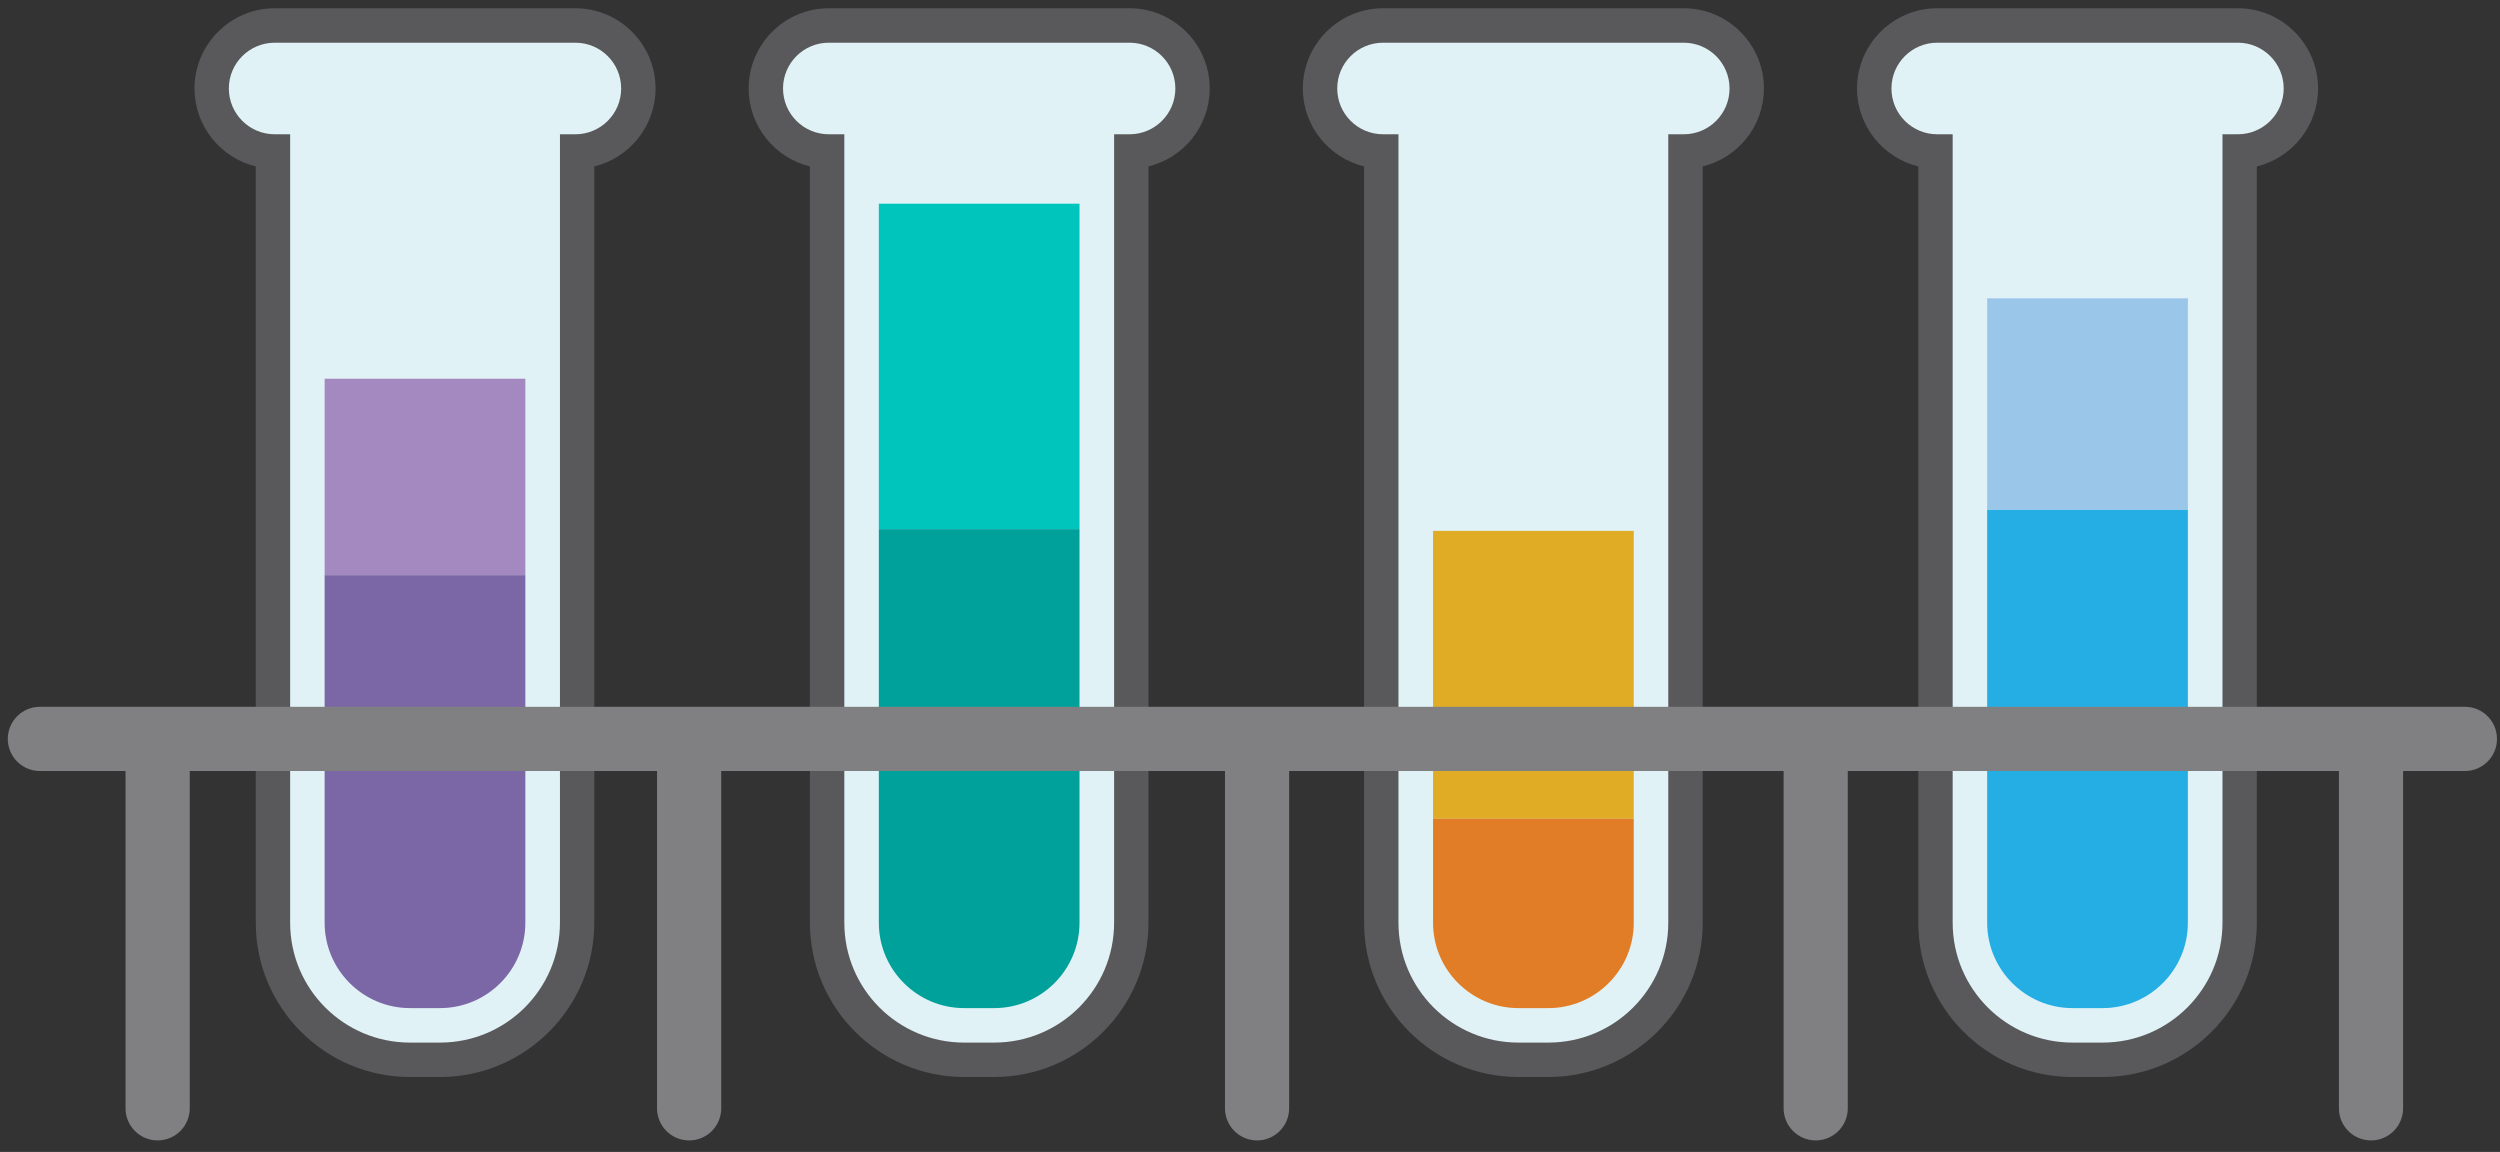 <?xml version="1.0" encoding="utf-8"?>
<!-- Generator: Adobe Illustrator 16.0.0, SVG Export Plug-In . SVG Version: 6.00 Build 0)  -->
<!DOCTYPE svg PUBLIC "-//W3C//DTD SVG 1.1//EN" "http://www.w3.org/Graphics/SVG/1.1/DTD/svg11.dtd">
<svg version="1.1" id="Layer_1" xmlns="http://www.w3.org/2000/svg" xmlns:xlink="http://www.w3.org/1999/xlink" x="0px" y="0px"
	 width="408px" height="188px" viewBox="0 0 408 188" enable-background="new 0 0 408 188" xml:space="preserve">
<rect x="0" y="0" width="408" height="188" fill="#333333" stroke="none"/>
<path fill="#59595C" d="M71.81,175.766h-4.896c-13.875,0-25.171-11.29-25.171-25.177V27.161c-5.734-1.398-9.997-6.572-9.997-12.722
	c0-7.217,5.876-13.09,13.085-13.09H93.9c7.21,0,13.088,5.873,13.088,13.09c0,6.15-4.27,11.324-10.001,12.722v123.428
	C96.986,164.476,85.694,175.766,71.81,175.766L71.81,175.766z"/>
<path fill="#E1F2F6" d="M93.9,6.97H44.832c-4.126,0-7.484,3.341-7.484,7.469c0,4.132,3.358,7.475,7.484,7.475h2.52v128.675
	c0,10.804,8.76,19.562,19.563,19.562h4.896c10.812,0,19.572-8.759,19.572-19.562V21.914H93.9c4.127,0,7.473-3.343,7.473-7.475
	C101.373,10.312,98.027,6.97,93.9,6.97z"/>
<path fill="#7B67A6" d="M52.979,93.86v56.729c0,7.684,6.262,13.934,13.929,13.934h4.902c7.681,0,13.928-6.25,13.928-13.934V93.86
	H52.979z"/>
<rect x="52.979" y="61.808" fill="#A389BF" width="32.759" height="32.052"/>
<path fill="#59595C" d="M162.253,175.766h-4.896c-13.885,0-25.178-11.29-25.178-25.177V27.161
	c-5.734-1.398-9.997-6.572-9.997-12.722c0-7.217,5.868-13.09,13.078-13.09h49.08c7.214,0,13.086,5.873,13.086,13.09
	c0,6.15-4.271,11.324-9.994,12.722v123.428C187.432,164.476,176.134,175.766,162.253,175.766L162.253,175.766z"/>
<path fill="#E1F2F6" d="M184.34,6.97h-49.08c-4.123,0-7.469,3.341-7.469,7.469c0,4.132,3.346,7.475,7.469,7.475h2.534v128.675
	c0,10.804,8.753,19.562,19.563,19.562h4.896c10.812,0,19.569-8.759,19.569-19.562V21.914h2.518c4.132,0,7.478-3.343,7.478-7.475
	C191.817,10.312,188.472,6.97,184.34,6.97z"/>
<rect x="143.425" y="33.244" fill="#00C5BD" width="32.751" height="53.108"/>
<path fill="#00A19B" d="M143.425,86.352v64.237c0,7.684,6.252,13.934,13.93,13.934h4.897c7.68,0,13.924-6.25,13.924-13.934V86.352
	H143.425z"/>
<path fill="#59595C" d="M252.696,175.766h-4.892c-13.89,0-25.181-11.29-25.181-25.177V27.161c-5.729-1.398-10-6.572-10-12.722
	c0-7.217,5.877-13.09,13.091-13.09h49.063c7.226,0,13.093,5.873,13.093,13.09c0,6.15-4.258,11.324-9.99,12.722v123.428
	C277.881,164.476,266.576,175.766,252.696,175.766L252.696,175.766z"/>
<path fill="#E1F2F6" d="M274.778,6.97h-49.063c-4.128,0-7.478,3.341-7.478,7.469c0,4.132,3.35,7.475,7.478,7.475h2.515v128.675
	c0,10.804,8.767,19.562,19.575,19.562h4.892c10.808,0,19.566-8.759,19.566-19.562V21.914h2.516c4.14,0,7.482-3.343,7.482-7.475
	C282.261,10.312,278.918,6.97,274.778,6.97z"/>
<rect x="233.873" y="86.635" fill="#E0AC25" width="32.755" height="46.984"/>
<path fill="#E07D26" d="M233.873,133.619v16.97c0,7.684,6.252,13.934,13.932,13.934h4.892c7.676,0,13.932-6.25,13.932-13.934v-16.97
	H233.873z"/>
<path fill="#59595C" d="M343.137,175.766h-4.892c-13.889,0-25.178-11.29-25.178-25.177V27.161
	c-5.732-1.398-9.996-6.572-9.996-12.722c0-7.217,5.871-13.09,13.078-13.09h49.075c7.204,0,13.082,5.873,13.082,13.09
	c0,6.15-4.266,11.324-9.992,12.722v123.428C368.314,164.476,357.026,175.766,343.137,175.766L343.137,175.766z"/>
<path fill="#E1F2F6" d="M365.225,6.97h-49.075c-4.12,0-7.465,3.341-7.465,7.469c0,4.132,3.345,7.475,7.465,7.475h2.526v128.675
	c0,10.804,8.759,19.562,19.569,19.562h4.892c10.806,0,19.573-8.759,19.573-19.562V21.914h2.515c4.123,0,7.474-3.343,7.474-7.475
	C372.698,10.312,369.348,6.97,365.225,6.97z"/>
<path fill="#24AEE4" d="M324.305,83.153v67.436c0,7.684,6.264,13.934,13.932,13.934h4.9c7.682,0,13.923-6.25,13.923-13.934V83.153
	H324.305z"/>
<rect x="324.305" y="48.688" fill="#9AC6EA" width="32.755" height="34.465"/>
<g>
	<path fill="#808083" d="M407.507,120.596c0,2.884-2.347,5.234-5.236,5.234H6.509c-2.891,0-5.236-2.351-5.236-5.234l0,0
		c0-2.902,2.345-5.247,5.236-5.247h395.761C405.16,115.349,407.507,117.693,407.507,120.596L407.507,120.596z"/>
	<path fill="#808083" d="M20.487,120.826v60.049c0,2.894,2.345,5.24,5.24,5.24c2.891,0,5.24-2.347,5.24-5.24v-60.049H20.487z"/>
	<path fill="#808083" d="M107.227,120.826v60.049c0,2.894,2.347,5.24,5.244,5.24c2.892,0,5.234-2.347,5.234-5.24v-60.049H107.227z"
		/>
	<path fill="#808083" d="M199.919,120.826v60.049c0,2.894,2.341,5.24,5.239,5.24c2.888,0,5.229-2.347,5.229-5.24v-60.049H199.919z"
		/>
	<path fill="#808083" d="M291.087,120.826v60.049c0,2.894,2.347,5.24,5.241,5.24c2.886,0,5.228-2.347,5.228-5.24v-60.049H291.087z"
		/>
	<path fill="#808083" d="M381.713,120.826v60.049c0,2.894,2.347,5.24,5.242,5.24c2.888,0,5.231-2.347,5.231-5.24v-60.049H381.713z"
		/>
</g>
</svg>
